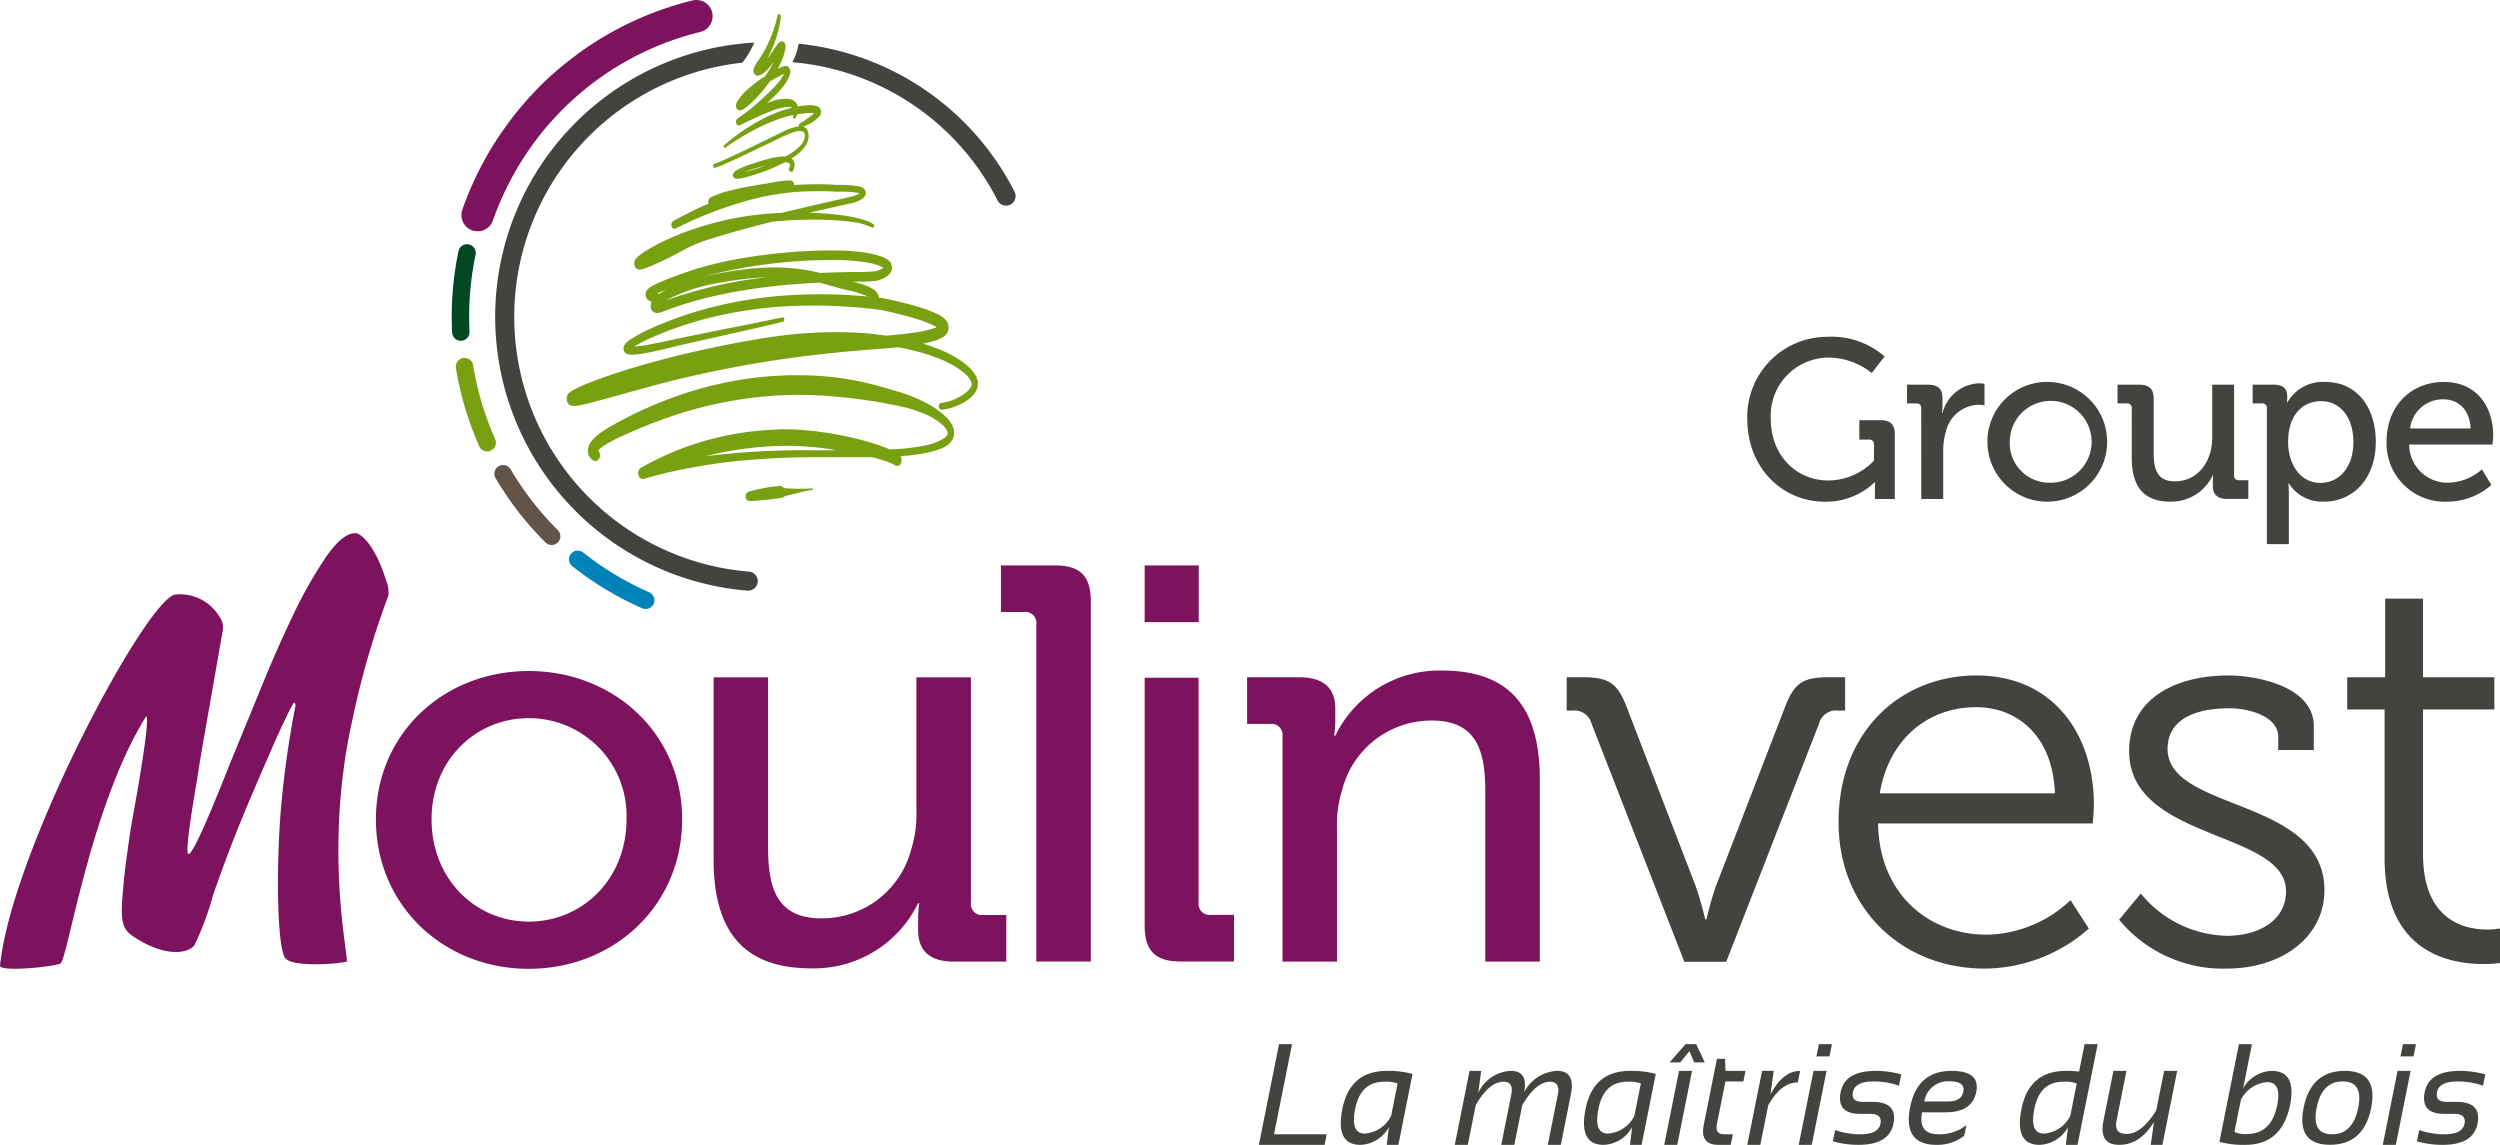 <svg xmlns="http://www.w3.org/2000/svg" width="279.284" height="127.896" viewBox="0 0 279.284 127.896">
  <g id="Moulinvest_groupe" data-name="Moulinvest groupe" transform="translate(-305.859 -98.493)">
    <g id="Groupe_61" data-name="Groupe 61">
      <path id="Tracé_191" data-name="Tracé 191" d="M483.659,179.334a1.994,1.994,0,0,0-2.208-1.455h-.57v-3.732h1.7c3.035,0,3.983.634,5.057,3.478l7.646,19.844c.567,1.579,1.077,3.733,1.077,3.733h.127s.5-2.154,1.07-3.733l7.654-19.844c1.071-2.844,2.016-3.478,4.991-3.478h1.779v3.732h-.7a1.96,1.96,0,0,0-2.212,1.455L498.7,205.941h-4.677Z" fill="#43433f"/>
      <path id="Tracé_192" data-name="Tracé 192" d="M526.666,173.952c8.634,0,13.106,6.651,13.106,14.414,0,.75-.126,2.117-.126,2.117H515.665c.127,7.89,5.655,12.424,12.117,12.424a13.928,13.928,0,0,0,9.383-3.852l2.047,3.17a17.732,17.732,0,0,1-11.62,4.474c-9.253,0-16.339-6.708-16.339-16.342C511.253,180.1,518.272,173.952,526.666,173.952Zm8.759,13.17c-.245-6.457-4.225-9.627-8.826-9.627-5.157,0-9.693,3.357-10.746,9.627Z" fill="#43433f"/>
      <path id="Tracé_193" data-name="Tracé 193" d="M545.018,198.311a12.736,12.736,0,0,0,9.635,4.723c3.477,0,6.586-1.676,6.586-4.973,0-6.833-17.527-5.592-17.527-15.656,0-5.655,4.851-8.453,11.124-8.453,3.172,0,9.508,1.243,9.508,5.657v2.669h-3.977v-1.489c0-2.3-3.357-3.171-5.4-3.171-4.351,0-6.958,1.5-6.958,4.539,0,7.022,17.522,5.4,17.522,15.783,0,5.218-4.726,8.759-10.938,8.759a15.012,15.012,0,0,1-12-5.465Z" fill="#43433f"/>
      <path id="Tracé_194" data-name="Tracé 194" d="M572.25,177.75h-4.173v-3.6h4.236v-8.784h4.233v8.784h7.966v3.6h-7.966v16.183c0,7.456,4.744,8.4,7.144,8.4a7.589,7.589,0,0,0,1.453-.123v3.854a12.386,12.386,0,0,1-1.832.126c-3.664,0-11.061-1.2-11.061-11.818Z" fill="#43433f"/>
    </g>
    <g id="Groupe_66" data-name="Groupe 66">
      <g id="Groupe_62" data-name="Groupe 62">
        <path id="Tracé_195" data-name="Tracé 195" d="M471.789,205.919V186.963c0-4.461-.877-7.975-5.964-7.975a10.285,10.285,0,0,0-10.039,7.785,12.874,12.874,0,0,0-.568,4.264v14.882h-6.085V180.746a1.231,1.231,0,0,0-1.386-1.38h-2.569v-5.213h5.832c2.7,0,4.021,1.2,4.021,3.519v1.194a13.261,13.261,0,0,1-.126,1.816h.126a12.928,12.928,0,0,1,11.929-7.28c7.529,0,10.918,4.079,10.918,12.175v20.342Z" fill="#7d125f"/>
      </g>
      <g id="Groupe_63" data-name="Groupe 63">
        <path id="Tracé_196" data-name="Tracé 196" d="M391.666,174.163v18.952c0,4.458.878,7.972,5.963,7.972a10.3,10.3,0,0,0,10.045-7.781,13.119,13.119,0,0,0,.559-4.27V174.163h6.091v25.17a1.228,1.228,0,0,0,1.379,1.378h2.574v5.208H412.44c-2.7,0-4.013-1.192-4.013-3.513v-1.193a13.94,13.94,0,0,1,.121-1.823h-.121a12.937,12.937,0,0,1-11.929,7.282c-7.532,0-10.921-4.082-10.921-12.179v-20.33Z" fill="#7d125f"/>
      </g>
      <path id="Tracé_197" data-name="Tracé 197" d="M364.928,173.456c9.476,0,17.135,6.967,17.135,16.567,0,9.665-7.659,16.7-17.135,16.7s-17.074-7.031-17.074-16.7C347.854,180.423,355.451,173.456,364.928,173.456Zm0,27.992c6.023,0,10.921-4.772,10.921-11.425a10.9,10.9,0,0,0-10.921-11.3c-5.965,0-10.859,4.71-10.859,11.3C354.069,196.676,358.963,201.448,364.928,201.448Z" fill="#7d125f"/>
      <path id="Tracé_198" data-name="Tracé 198" d="M423.7,161.656h-6.023v5.208h2.572a1.227,1.227,0,0,1,1.381,1.381v37.662h6.088V165.674C427.72,162.847,426.533,161.656,423.7,161.656Z" fill="#7d125f"/>
      <g id="Groupe_64" data-name="Groupe 64">
        <path id="Tracé_199" data-name="Tracé 199" d="M437.749,205.907h5.965v-5.214H441.14a1.23,1.23,0,0,1-1.384-1.38V174.208h-6.024v27.68C433.732,204.712,434.924,205.907,437.749,205.907Z" fill="#7d125f"/>
      </g>
      <g id="Groupe_65" data-name="Groupe 65">
        <path id="Tracé_200" data-name="Tracé 200" d="M325.4,164.915a5.115,5.115,0,0,1,4.937,2.418,2.041,2.041,0,0,1,.417,1.544L328.5,181.723c-.164.956-.363,2.133-.577,3.537s-1.526,8.641-1,8.641c.6,0,3.259-6.674,4.32-9.331s2.268-5.512,3.511-8.591,2.5-5.949,3.769-8.609a49.519,49.519,0,0,1,3.75-6.648c1.229-1.779,2.326-2.672,3.292-2.667.667,0,2.3,1.547,3.418,5.265a3.384,3.384,0,0,1,.269,1.689,94.523,94.523,0,0,0-4.015,13.853c-3.313,14.711-.311,26.947-.661,27.053-.942.274-5.966.657-6.837-.371s-1.1-9.5-.477-16.95a110.826,110.826,0,0,1,1.6-11.227c.038-.2-.025-.327-.174-.377a13.375,13.375,0,0,0-.85,1.616q-.758,1.543-1.77,3.868t-2.25,5.226q-1.233,2.9-2.281,5.635c-.7,1.837-1.32,3.546-1.874,5.151a33.076,33.076,0,0,1-2.06,5.555c-.566.887-3.14,1.576-6.912-.974-1.055-.711-1.4-1.5-1.143-4.509.067-.807.214-2.527.416-3.979s.394-2.986.686-4.585c1.866-10.189,1.744-11.813,1.486-11.4-6.26,10.1-8.745,27.282-9.543,27.547-.835.364-6.536.936-6.738.269C307.133,193.661,322.061,165.652,325.4,164.915Z" fill="#7d125f"/>
      </g>
      <rect id="Rectangle_9" data-name="Rectangle 9" width="6.043" height="6.339" transform="translate(433.732 161.656)" fill="#7d125f"/>
    </g>
    <g id="Groupe_67" data-name="Groupe 67">
      <path id="Tracé_201" data-name="Tracé 201" d="M450.2,215.134l-2.015,10.074h5.886l-.234,1.181h-7.344l2.251-11.255Z" fill="#43433f"/>
      <path id="Tracé_202" data-name="Tracé 202" d="M462.078,226.389h-1.3l.236-1.968a3.8,3.8,0,0,1-3.18,1.968q-2.817,0-2.014-4.023.849-4.242,4.982-4.242a10.452,10.452,0,0,1,2.856.339Zm-.086-6.864a3.947,3.947,0,0,0-1.5-.188q-2.635,0-3.235,3.014-.558,2.778,1.071,2.778a3.549,3.549,0,0,0,2.944-2Z" fill="#43433f"/>
      <path id="Tracé_203" data-name="Tracé 203" d="M468.376,226.389l1.653-8.265h1.3L471,220.58a4.213,4.213,0,0,1,3.636-2.456q1.968,0,1.489,2.393a4.363,4.363,0,0,1,3.691-2.393q2.061,0,1.527,2.66l-1.118,5.605h-1.456l1.118-5.605q.289-1.447-.874-1.447-1.559,0-3.094,2.62l-.889,4.432H473.57l1.118-5.605q.291-1.447-.858-1.447-1.621,0-3.109,2.62l-.889,4.432Z" fill="#43433f"/>
      <path id="Tracé_204" data-name="Tracé 204" d="M489.249,226.389h-1.3l.237-1.968a3.8,3.8,0,0,1-3.18,1.968q-2.817,0-2.015-4.023.851-4.242,4.982-4.242a10.472,10.472,0,0,1,2.858.339Zm-.087-6.864a3.952,3.952,0,0,0-1.495-.188q-2.639,0-3.235,3.014-.56,2.778,1.07,2.778a3.548,3.548,0,0,0,2.944-2Z" fill="#43433f"/>
      <path id="Tracé_205" data-name="Tracé 205" d="M494.884,218.124l-1.653,8.265h-1.455l1.652-8.265Zm-.724-2.99h1.181l.968,2.046h-1.181l-.535-1.26-1.039,1.26h-1.18Z" fill="#43433f"/>
      <path id="Tracé_206" data-name="Tracé 206" d="M497.662,216.786h.913l.047,1.338h2.236l-.236,1.181h-2.008l-.952,4.746q-.228,1.157.772,1.157h1.007l-.236,1.181H497.82q-2.079,0-1.629-2.228Z" fill="#43433f"/>
      <path id="Tracé_207" data-name="Tracé 207" d="M501.054,226.389l1.653-8.265h1.3l-.369,2.629q1.4-2.628,3.32-2.629l-.26,1.291q-1.872,0-3.3,2.542l-.89,4.432Z" fill="#43433f"/>
      <path id="Tracé_208" data-name="Tracé 208" d="M509.91,218.124l-1.653,8.265H506.8l1.653-8.265Zm.6-2.99-.276,1.377h-1.455l.275-1.377Z" fill="#43433f"/>
      <path id="Tracé_209" data-name="Tracé 209" d="M510.617,225.995l.252-1.259a8.657,8.657,0,0,0,2.849.472q1.977,0,2.213-1.181.219-1.1-1.158-1.1h-1.1q-2.676,0-2.187-2.44.471-2.361,3.911-2.361a10.325,10.325,0,0,1,2.857.394L518,219.777a8.606,8.606,0,0,0-2.841-.472q-2.062,0-2.3,1.18-.22,1.1,1.079,1.1h1.1q2.835,0,2.347,2.44-.474,2.363-3.905,2.362A10.4,10.4,0,0,1,510.617,225.995Z" fill="#43433f"/>
      <path id="Tracé_210" data-name="Tracé 210" d="M526.634,220.478q-.456,2.274-3.408,2.274H520.59q-.488,2.456,1.842,2.456a4.861,4.861,0,0,0,3.1-1.023l-.236,1.181a4.869,4.869,0,0,1-3.1,1.023q-3.787,0-2.945-4.227.812-4.038,4.613-4.038Q527.107,218.124,526.634,220.478Zm-5.8,1.062h2.637q1.5,0,1.716-1.086.228-1.164-1.558-1.165A2.675,2.675,0,0,0,520.833,221.54Z" fill="#43433f"/>
      <path id="Tracé_211" data-name="Tracé 211" d="M537.945,226.389h-1.3l.236-1.968a3.8,3.8,0,0,1-3.18,1.968q-2.817,0-2.014-4.023.849-4.242,4.982-4.242a14.112,14.112,0,0,1,1.456.071l.614-3.061H540.2Zm-.087-6.864a3.944,3.944,0,0,0-1.495-.188q-2.637,0-3.236,3.014-.558,2.778,1.071,2.778a3.549,3.549,0,0,0,2.944-2Z" fill="#43433f"/>
      <path id="Tracé_212" data-name="Tracé 212" d="M549.081,218.124l-1.652,8.265h-1.3l.355-2.55q-1.567,2.55-3.873,2.55t-1.771-2.684l1.118-5.581h1.455l-1.116,5.6q-.292,1.449,1.149,1.448,1.644,0,3.289-2.62l.889-4.432Z" fill="#43433f"/>
      <path id="Tracé_213" data-name="Tracé 213" d="M555.977,215.134h1.456l-.992,4.958a3.82,3.82,0,0,1,3.187-1.968q2.819,0,2.063,3.81-.9,4.455-5.014,4.455a10.042,10.042,0,0,1-2.88-.339Zm-.5,9.814a2.818,2.818,0,0,0,1.377.228q2.756,0,3.4-3.219.513-2.572-1.118-2.574a3.548,3.548,0,0,0-2.943,2Z" fill="#43433f"/>
      <path id="Tracé_214" data-name="Tracé 214" d="M563.2,222.256q.825-4.131,4.6-4.132t2.952,4.132q-.827,4.125-4.6,4.125T563.2,222.256Zm3.186,2.952q2.324,0,2.921-2.983.582-2.921-1.74-2.92t-2.9,2.92Q564.059,225.209,566.381,225.208Z" fill="#43433f"/>
      <path id="Tracé_215" data-name="Tracé 215" d="M575.158,218.124l-1.653,8.265h-1.457l1.654-8.265Zm.6-2.99-.275,1.377h-1.457l.276-1.377Z" fill="#43433f"/>
      <path id="Tracé_216" data-name="Tracé 216" d="M575.866,225.995l.252-1.259a8.653,8.653,0,0,0,2.849.472c1.316,0,2.055-.394,2.211-1.181q.222-1.1-1.157-1.1h-1.1q-2.676,0-2.189-2.44.473-2.361,3.912-2.361a10.337,10.337,0,0,1,2.858.394l-.253,1.259a8.606,8.606,0,0,0-2.841-.472q-2.061,0-2.3,1.18-.221,1.1,1.078,1.1h1.1q2.833,0,2.346,2.44-.473,2.363-3.9,2.362A10.388,10.388,0,0,1,575.866,225.995Z" fill="#43433f"/>
    </g>
    <path id="Tracé_217" data-name="Tracé 217" d="M385.416,99.87a1.808,1.808,0,0,0-1.758-1.377,1.889,1.889,0,0,0-.431.051,36.34,36.34,0,0,0-8.7,3.357l-.088.05a36.624,36.624,0,0,0-3.3,2.036l-.1.059c-.039.026-.079.059-.119.087l-.2.145-.271.188c-.062.049-.121.1-.176.152a36.044,36.044,0,0,0-2.906,2.372l-.085.07c-.5.456-1.01.955-1.563,1.527a36.285,36.285,0,0,0-3.917,4.842,1.143,1.143,0,0,0-.121.157c-.058.084-.113.171-.168.259l-.139.21c-.035.048-.067.092-.1.144a.88.88,0,0,0-.052.093,36.442,36.442,0,0,0-3.716,7.63,1.81,1.81,0,0,0,1.113,2.305,1.774,1.774,0,0,0,.6.1,1.808,1.808,0,0,0,1.709-1.214,33.355,33.355,0,0,1,5.934-10.389l.051-.055a32.719,32.719,0,0,1,13-9.284l.107-.043a33.437,33.437,0,0,1,4.072-1.279A1.816,1.816,0,0,0,385.416,99.87Z" fill="#7d125f"/>
    <path id="Tracé_218" data-name="Tracé 218" d="M357.352,136.565a.976.976,0,0,1-.985-.929q-.031-.624-.041-1.255a35.62,35.62,0,0,1,.754-7.831.975.975,0,0,1,1.909.4,33.709,33.709,0,0,0-.715,7.4c.007.4.021.79.038,1.185a.974.974,0,0,1-.923,1.022A.114.114,0,0,1,357.352,136.565Z" fill="#034824"/>
    <path id="Tracé_219" data-name="Tracé 219" d="M360.3,148.919a.982.982,0,0,1-.909-.581,35.742,35.742,0,0,1-2.6-8.727.974.974,0,1,1,1.923-.317,33.75,33.75,0,0,0,2.461,8.254.971.971,0,0,1-.494,1.286A.945.945,0,0,1,360.3,148.919Z" fill="#78a011"/>
    <path id="Tracé_220" data-name="Tracé 220" d="M367.5,159.377a.979.979,0,0,1-.7-.283,35.4,35.4,0,0,1-5.588-7.2.975.975,0,0,1,1.682-.986,33.377,33.377,0,0,0,5.279,6.8.975.975,0,0,1,.006,1.379A.987.987,0,0,1,367.5,159.377Z" fill="#645448"/>
    <path id="Tracé_221" data-name="Tracé 221" d="M378.005,166.525a1,1,0,0,1-.407-.08,35.877,35.877,0,0,1-5.765-3.2c-.693-.474-1.38-.978-2.035-1.5a.974.974,0,1,1,1.207-1.53c.622.493,1.268.971,1.926,1.417a34.041,34.041,0,0,0,5.454,3.029.974.974,0,0,1-.38,1.865Z" fill="#0083b8"/>
    <g id="Groupe_68" data-name="Groupe 68">
      <path id="Tracé_222" data-name="Tracé 222" d="M389.523,162.35a28.558,28.558,0,0,1-.73-56.854,9.957,9.957,0,0,0,1.33-2.247,30.69,30.69,0,0,0-.773,61.227h.087a1.065,1.065,0,0,0,.086-2.127Z" fill="#43433f"/>
      <path id="Tracé_223" data-name="Tracé 223" d="M419.2,119.914a30.521,30.521,0,0,0-24.114-16.538,7.677,7.677,0,0,1-.7,2.065A28.417,28.417,0,0,1,417.3,120.885a1.066,1.066,0,0,0,1.9-.971Z" fill="#43433f"/>
    </g>
    <g id="Groupe_69" data-name="Groupe 69">
      <path id="Tracé_224" data-name="Tracé 224" d="M385.746,117.241c1.131-.4,2.2-.928,3.286-1.432l3.232-1.55c.549-.252,1.07-.546,1.611-.76a5.255,5.255,0,0,1,.811-.286,1.673,1.673,0,0,1,.773-.056c.236.071.315.209.306.511a1.325,1.325,0,0,1-.079.44,1.65,1.65,0,0,1-.2.39,4.915,4.915,0,0,1-1.355,1.18c-.181.106-.364.2-.548.305-.113-.007-.23-.007-.348-.007a8.389,8.389,0,0,0-1.747.323c-.567.16-1.125.327-1.688.517a9.753,9.753,0,0,0-1.682.706,1.279,1.279,0,0,0-.22.173.5.5,0,0,0-.153.259.448.448,0,0,0,.082.372.37.37,0,0,0,.129.091,1.089,1.089,0,0,0,.53.026,6.7,6.7,0,0,0,.871-.2c.569-.153,1.13-.335,1.686-.533a19.532,19.532,0,0,0,2.508-1.093,1.014,1.014,0,0,1,.442.11c.1.057.129.1.129.157a.628.628,0,0,1-.067.288l-.014.019v.009a.371.371,0,0,0,.075.449.22.22,0,0,0,.343-.1,1.336,1.336,0,0,0,.151-.763.86.86,0,0,0-.155-.421.778.778,0,0,0-.177-.166l.042-.025a5.321,5.321,0,0,0,1.48-1.309,2.221,2.221,0,0,0,.274-.525,2.146,2.146,0,0,0,.121-.645,1.3,1.3,0,0,0-.161-.705.755.755,0,0,0-.437-.342,6.373,6.373,0,0,0,1.368-.751,2.052,2.052,0,0,0,.394-.366.845.845,0,0,0,.207-.4.745.745,0,0,0-.05-.444.635.635,0,0,0-.2-.232,1.223,1.223,0,0,0-.533-.181c-.158-.016-.31-.031-.457-.031a9.268,9.268,0,0,0-1.343.143l-.023-.071-.005-.017-.008-.012v0h0l0-.024-.022-.059a1.145,1.145,0,0,0-.529-.541,1.534,1.534,0,0,0-.556-.134,5.2,5.2,0,0,0-1.985.36l-.3.123.223-.2a18.187,18.187,0,0,0,1.5-1.563,5.641,5.641,0,0,0,.655-1,1.949,1.949,0,0,0,.132-.323,1.121,1.121,0,0,0,.078-.5.681.681,0,0,0-.157-.408.505.505,0,0,0-.272-.146,1.053,1.053,0,0,0-.348.032,3.506,3.506,0,0,0-.491.214l-.13.073a8.985,8.985,0,0,0,.461-.963,5.7,5.7,0,0,0,.378-1.26,1.242,1.242,0,0,0,.024-.217V103.7a.886.886,0,0,0-.006-.128.511.511,0,0,1-.013-.057c-.006-.032-.013-.07-.022-.1a.721.721,0,0,0-.045-.1.652.652,0,0,0-.1-.126.332.332,0,0,0-.236-.08.305.305,0,0,0-.128.03.49.49,0,0,0-.128.08,1.672,1.672,0,0,0-.138.128c-.14.167-.247.319-.359.474l-.628.914c-.094.133-.2.266-.293.4.035-.065.073-.116.112-.18a12.74,12.74,0,0,0,.933-2.2,10.655,10.655,0,0,0,.526-2.421.251.251,0,0,0-.132-.249c-.1-.035-.2.035-.219.162l-.007.016a15.427,15.427,0,0,1-1.638,4.188c-.189.316-.376.6-.593.9a4.576,4.576,0,0,0-.33.543c-.024.057-.05.117-.079.194a1.053,1.053,0,0,0-.046.374.636.636,0,0,0,.147.355.422.422,0,0,0,.229.125.462.462,0,0,0,.245-.022,1.587,1.587,0,0,0,.518-.289,1.913,1.913,0,0,0,.224-.177l.11-.1.1-.1a8.278,8.278,0,0,0,.713-.9l.017-.025c-.078.157-.153.308-.233.451a14.066,14.066,0,0,1-.781,1.23,14.065,14.065,0,0,0-1.457,1.048,7.947,7.947,0,0,0-1.549,1.6,1.784,1.784,0,0,0-.177.337.833.833,0,0,0-.047.151.475.475,0,0,0-.018.111.911.911,0,0,0,.015.195.474.474,0,0,0,.27.349.528.528,0,0,0,.116.027h.076a1.1,1.1,0,0,0,.327-.126,1.775,1.775,0,0,0,.239-.16,8.4,8.4,0,0,0,.819-.7,16.223,16.223,0,0,0,1.919-2.242c.269-.166.545-.333.819-.477l.429-.229c.12-.062.226-.109.326-.149-.011.025-.018.044-.031.071a5.285,5.285,0,0,1-.554.851,16.677,16.677,0,0,1-1.447,1.491,24.231,24.231,0,0,1-3.134,2.571h0a.463.463,0,0,0-.174.515c.067.21.245.321.407.242l.038-.02,1.763-.841c.586-.267,1.177-.526,1.773-.745a6.368,6.368,0,0,1,1.753-.442.985.985,0,0,1,.53.087,14.1,14.1,0,0,0-1.436.431,17.732,17.732,0,0,0-3.2,1.584,20.643,20.643,0,0,0-2.961,2.175.181.181,0,0,0-.033.208.1.1,0,0,0,.162.06h0a27.425,27.425,0,0,1,3.026-1.876,21.907,21.907,0,0,1,3.16-1.393,10.644,10.644,0,0,1,1.414-.376c-.01.046-.018.084-.031.125l-.01.028a.267.267,0,0,0,.045.216.135.135,0,0,0,.221-.022,1.817,1.817,0,0,0,.2-.426,12.662,12.662,0,0,1,1.418-.144c.138,0,.271,0,.395.011l.079.01c-.049.049-.1.1-.155.145a11.519,11.519,0,0,1-1.441,1.008l-.006,0a.284.284,0,0,0-.1.3.054.054,0,0,0,.017.031,3.1,3.1,0,0,0-.512.09,6.343,6.343,0,0,0-.858.3c-.554.237-1.094.532-1.625.783l-3.221,1.571c-1.083.5-2.158,1.039-3.244,1.434l-.01,0a.239.239,0,0,0-.121.29C385.55,117.2,385.654,117.273,385.746,117.241Zm5.172-.092c-.547.192-1.1.369-1.661.522l-.206.047c.287-.111.58-.213.865-.311.519-.169,1.039-.322,1.556-.465C391.288,117.013,391.1,117.085,390.918,117.149Zm-.207-10.715Z" fill="#78a011"/>
      <path id="Tracé_225" data-name="Tracé 225" d="M376.942,128.477a.4.4,0,0,0,.143.092.3.3,0,0,0,.087.024c.026.006.047.009.063.014a.641.641,0,0,0,.153,0,1.7,1.7,0,0,0,.355-.084c.209-.063.4-.133.592-.211.763-.31,1.494-.655,2.226-1.008l2.124-1.117a13.821,13.821,0,0,1,2.206-.9c.752-.241,1.505-.468,2.259-.691q2.463-.7,4.932-1.327c.679-.07,1.365-.123,2.039-.166a45.911,45.911,0,0,1,4.633-.025c.769.038,1.543.105,2.3.217a6.942,6.942,0,0,1,2.216.616h.009c.08.043.169,0,.21-.1a.25.25,0,0,0-.073-.286,4.562,4.562,0,0,0-1.138-.5c-.391-.117-.776-.21-1.167-.29-.776-.15-1.552-.255-2.334-.329-.833-.076-1.674-.132-2.505-.159l4.586-1.027a4.1,4.1,0,0,0,1.183-.421,1.244,1.244,0,0,0,.311-.246.744.744,0,0,0,.172-.243.718.718,0,0,0-.009-.544.773.773,0,0,0-.4-.354,2.174,2.174,0,0,0-.323-.113,13.91,13.91,0,0,0-2.368-.147,36.21,36.21,0,0,0-4.682,0,1.661,1.661,0,0,0-.187.012c0-.012.006-.033.006-.051a.446.446,0,0,0-.391-.474c-.008,0-.013.006-.017,0h0v.006a15.057,15.057,0,0,0-2.563.337q-.954.14-1.908.315c-.751.139-1.49.286-2.23.48a10.869,10.869,0,0,0-2.224.776h0a.539.539,0,0,0-.217.632c0,.015.018.027.022.042-.269.118-.536.231-.8.356-1.059.494-2.1,1.012-3.148,1.59v.005h0a.021.021,0,0,0-.015.007.509.509,0,0,0-.188.579c.078.232.277.35.454.257a43.26,43.26,0,0,1,8.867-3.341,29.634,29.634,0,0,1,4.581-.747,36.994,36.994,0,0,1,4.627-.022,13.234,13.234,0,0,1,2.28.117c.068.022.129.036.184.06-.019.016-.05.032-.068.046a3.586,3.586,0,0,1-1.056.372l-4.581,1.055q-1.5.351-2.992.716c-1.257.054-2.51.162-3.757.337-.784.113-1.554.244-2.337.422s-1.532.369-2.3.6a31.058,31.058,0,0,0-4.52,1.672,18.639,18.639,0,0,0-2.193,1.181,5.858,5.858,0,0,0-1.113.826,1.491,1.491,0,0,0-.107.139,1.185,1.185,0,0,0-.083.157.858.858,0,0,0-.019.574A.592.592,0,0,0,376.942,128.477Z" fill="#78a011"/>
      <path id="Tracé_226" data-name="Tracé 226" d="M412.032,145.644a4.1,4.1,0,0,0-.519-.6,10.078,10.078,0,0,0-2.234-1.561,15.77,15.77,0,0,0-2.379-1.012c-.8-.257-1.59-.491-2.391-.718s-1.61-.435-2.417-.611-1.629-.315-2.445-.428-1.643-.189-2.468-.239-1.645-.064-2.465-.064a40.377,40.377,0,0,0-4.928.327,41.639,41.639,0,0,0-9.656,2.5,43.54,43.54,0,0,0-4.635,2.112c-.758.4-1.507.8-2.274,1.3a6.435,6.435,0,0,0-1.125.936,2.448,2.448,0,0,0-.278.364,1.762,1.762,0,0,0-.259.609,1.407,1.407,0,0,0-.013.5,1.29,1.29,0,0,0,.168.471.948.948,0,0,0,.239.267.873.873,0,0,0,.262.163c.267.119.555-.068.642-.412a.78.78,0,0,0-.174-.733.784.784,0,0,1,.114-.118,5.7,5.7,0,0,1,.947-.673c.7-.407,1.461-.748,2.217-1.092,1.513-.675,3.043-1.291,4.585-1.821a45.827,45.827,0,0,1,9.409-2.191,43.84,43.84,0,0,1,4.772-.312c.8-.007,1.59.011,2.388.054.8.027,1.6.091,2.389.166s1.593.156,2.385.267,1.591.221,2.39.367,1.6.3,2.379.473a12.977,12.977,0,0,1,2.3.719,7.7,7.7,0,0,1,2.1,1.23,1.992,1.992,0,0,1,.651.876.431.431,0,0,1-.049.336,1.339,1.339,0,0,1-.358.37,6.454,6.454,0,0,1-2.219.813,21.112,21.112,0,0,1-2.381.336c-.473.039-.947.065-1.421.089-.258-.112-.514-.212-.766-.308q-.9-.325-1.8-.591-1.8-.49-3.618-.82c-1.211-.211-2.434-.369-3.658-.458q-.93-.073-1.848-.078c-.318-.007-.624.006-.937.021l-.914.057a32.643,32.643,0,0,0-14.257,4.211h0l-.018.008a.724.724,0,0,0-.3.763c.067.351.335.571.614.49a46.4,46.4,0,0,1,4.739-1.15c1.588-.305,3.19-.578,4.8-.756a89.034,89.034,0,0,1,9.68-.527h4.861c.453,0,.908,0,1.366,0,.338.08.667.164,1,.263.289.083.571.172.845.276a3,3,0,0,1,.741.348l.008.005a.451.451,0,0,0,.679-.223.813.813,0,0,0-.049-.782c.1,0,.194-.014.284-.021a19.964,19.964,0,0,0,2.449-.317,11.823,11.823,0,0,0,1.22-.3,4.216,4.216,0,0,0,1.229-.547,1.851,1.851,0,0,0,.587-.595,1.459,1.459,0,0,0,.2-.525,1.677,1.677,0,0,0,0-.612A2.422,2.422,0,0,0,412.032,145.644Zm-39.5,3.056c-.007-.008,0-.011,0,0s.008.007.008.01S372.531,148.7,372.531,148.7Zm0,.014c.008,0,.008,0,.008,0l.007.007C372.543,148.721,372.539,148.714,372.535,148.714Zm12.2.733a37.355,37.355,0,0,1,7.079-1.087,31.766,31.766,0,0,1,7.117.368c.135.018.264.046.4.068-.777-.005-1.55-.005-2.333,0A90.819,90.819,0,0,0,384.735,149.447Z" fill="#78a011"/>
      <path id="Tracé_227" data-name="Tracé 227" d="M415.105,141.382v-.051c0-.036-.014-.184-.026-.273a2.309,2.309,0,0,0-.359-.82,3.547,3.547,0,0,0-.464-.578,7.118,7.118,0,0,0-1.024-.851,12.509,12.509,0,0,0-2.188-1.184c-.689-.285-1.389-.539-2.09-.752a11.185,11.185,0,0,0,1.551-.391,3.607,3.607,0,0,0,.618-.285,1.4,1.4,0,0,0,.357-.27,1.169,1.169,0,0,0,.352-.848,1.257,1.257,0,0,0-.123-.539,1.306,1.306,0,0,0-.18-.28,2.388,2.388,0,0,0-.332-.311,3.953,3.953,0,0,0-.6-.36,14.912,14.912,0,0,0-2.292-.858c-.761-.228-1.527-.419-2.286-.6l-1.15-.252-.283-.063-.184-.032-.134-.015-.209-.026a1.291,1.291,0,0,0-.1-.331c-.234-.5-.82-.961-2.809-1.454.148,0,.3-.007.431-.01a13.012,13.012,0,0,0,2.248-.1c.778-.218,1.7-.645,1.675-1.486-.02-.784-.782-1.233-2.713-1.6-3.715-.716-13.833-.146-20.188,2.112-4.273,1.512-4.648,1.881-4.622,2.564.016.426.266.635.677.78a2.237,2.237,0,0,0-.083.21.912.912,0,0,0,.127.764.7.7,0,0,0,.583.261,1.664,1.664,0,0,0,.586-.128c5.965-2.352,12.751-3.034,17.536-3.254.529.133,1.005.27,1.455.4.52.145,1.008.287,1.479.393a11.663,11.663,0,0,1,2.474.758,54.913,54.913,0,0,0-8.42-.169,47.3,47.3,0,0,0-9.22,1.414,41.382,41.382,0,0,0-4.509,1.45c-.739.284-1.476.59-2.213.926a15.422,15.422,0,0,0-2.171,1.172,2.389,2.389,0,0,0-.561.485.831.831,0,0,0-.178.338.787.787,0,0,0,.006.425.592.592,0,0,0,.192.279.9.9,0,0,0,.435.161,5.008,5.008,0,0,0,1.22-.072c.782-.11,1.546-.273,2.3-.45,1.517-.37,3.024-.72,4.536-1.061,3.034-.688,6.059-1.34,9.089-2.08a.25.25,0,0,0,.153-.289c-.017-.13-.117-.226-.221-.2h-.005c-3.026.647-6.074,1.214-9.108,1.84-1.52.308-3.045.626-4.558.957-.752.156-1.509.3-2.259.4-.2.019-.4.04-.6.047a15.747,15.747,0,0,1,1.977-1.005c.722-.322,1.448-.612,2.182-.885a41.047,41.047,0,0,1,4.451-1.36,47.173,47.173,0,0,1,9.1-1.271,57.919,57.919,0,0,1,9.155.365l.57.067.143.017.11.03.284.056,1.128.257c.753.179,1.5.377,2.241.6a13.988,13.988,0,0,1,2.134.813,2.385,2.385,0,0,1,.294.173c-.092.038-.189.075-.286.11a13.5,13.5,0,0,1-2.194.483c-.753.111-1.513.194-2.276.267-.3.031-.594.051-.89.078-1.01-.146-2.007-.252-3.01-.323a48.8,48.8,0,0,0-9.286.4c-3.083.431-6.119,1.035-9.162,1.719-3.041.7-6.068,1.514-9.058,2.512-.749.254-1.5.514-2.24.8a17.152,17.152,0,0,0-2.253,1,2.357,2.357,0,0,0-.33.224,1.491,1.491,0,0,0-.129.128.754.754,0,0,0-.117.174.968.968,0,0,0-.07.648.731.731,0,0,0,.316.471.468.468,0,0,0,.152.066.512.512,0,0,0,.158.03,2.865,2.865,0,0,0,.685-.054c.407-.064.786-.157,1.173-.256.764-.19,1.517-.4,2.266-.6,3.012-.836,6.006-1.692,9.022-2.383s6.048-1.273,9.089-1.746,6.1-.825,9.161-1.1c1.527-.134,3.06-.227,4.61-.381.108-.009.219-.023.325-.033a23.444,23.444,0,0,1,4.652,1.283,12.013,12.013,0,0,1,2.087,1.075,6.347,6.347,0,0,1,.921.741,2.071,2.071,0,0,1,.591.911.547.547,0,0,1-.046.374,1.762,1.762,0,0,1-.31.429,4.4,4.4,0,0,1-.928.684,5.425,5.425,0,0,1-2.106.72l-.01,0a.393.393,0,0,0,.021.756,4.089,4.089,0,0,0,1.214-.237,6.916,6.916,0,0,0,1.135-.483,4.929,4.929,0,0,0,1.074-.769,2.511,2.511,0,0,0,.479-.643,1.423,1.423,0,0,0,.152-.491c.007-.047.011-.1.018-.143ZM379.5,131.332c-.06-.015-.126-.033-.2-.05.246-.12.592-.281,1.072-.466A5.914,5.914,0,0,0,379.5,131.332Zm.737.729a19.428,19.428,0,0,1,6.346-2.029,33.349,33.349,0,0,1,4.94-.566A49.507,49.507,0,0,0,380.234,132.061Zm17.244-3.075c-2.347-.578-5.594-1.016-11.011-.017-.935.174-1.81.369-2.61.581a56.319,56.319,0,0,1,14.594-2.006,23.124,23.124,0,0,1,4.224.27,5.757,5.757,0,0,1,1.887.581,2.954,2.954,0,0,1-.9.395,16.78,16.78,0,0,1-2.082.084C400.526,128.888,399.123,128.908,397.478,128.986Z" fill="#78a011"/>
      <path id="Tracé_228" data-name="Tracé 228" d="M396.623,153.055c-.6.038-1.186.046-1.789.038l-.892-.039a3.24,3.24,0,0,1-.447-.039c-.153-.05-.316-.259-.461-.241-.6.056-1.183.125-1.77.234l-.876.176c-.291.076-.582.137-.866.234l-.059.02a.515.515,0,0,0-.3.528.471.471,0,0,0,.424.507l.889-.053.88-.078c.6-.065,1.178-.149,1.769-.216a2.738,2.738,0,0,0,.432-.207,4.123,4.123,0,0,1,.438-.11l.876-.216c.584-.146,1.165-.3,1.748-.382h.008c.031,0,.052-.043.052-.079S396.654,153.055,396.623,153.055Z" fill="#78a011"/>
    </g>
    <g id="Groupe_70" data-name="Groupe 70">
      <path id="Tracé_229" data-name="Tracé 229" d="M510.037,136.116a9.038,9.038,0,0,1,6.359,2.2l-1.438,1.842a7.828,7.828,0,0,0-4.87-1.716,6.487,6.487,0,0,0-6.409,6.814c0,4.138,2.851,6.913,6.459,6.913a7.093,7.093,0,0,0,5.073-2.22v-1.792a.505.505,0,0,0-.555-.555h-1.085v-2.17h2.346c1.135,0,1.615.479,1.615,1.615v7.191h-2.221v-1.11c0-.379.026-.756.026-.756h-.051a7.894,7.894,0,0,1-5.551,2.169c-4.744,0-8.681-3.735-8.681-9.285a8.927,8.927,0,0,1,8.983-9.135" fill="#43433f"/>
      <path id="Tracé_230" data-name="Tracé 230" d="M520.486,144.115a.494.494,0,0,0-.555-.556H518.9v-2.093h2.322c1.11,0,1.64.453,1.64,1.488v.807a7.5,7.5,0,0,1-.05.884h.05a4.388,4.388,0,0,1,4.037-3.331,4.893,4.893,0,0,1,.656.051v2.422a3.613,3.613,0,0,0-.732-.076,3.872,3.872,0,0,0-3.582,3,7.725,7.725,0,0,0-.3,2.3v5.224h-2.448Z" fill="#43433f"/>
      <path id="Tracé_231" data-name="Tracé 231" d="M534.744,141.162a6.689,6.689,0,1,1-6.864,6.662,6.661,6.661,0,0,1,6.864-6.662m0,11.254a4.572,4.572,0,1,0-4.366-4.592,4.41,4.41,0,0,0,4.366,4.592" fill="#43433f"/>
      <path id="Tracé_232" data-name="Tracé 232" d="M544.005,144.115a.494.494,0,0,0-.554-.556h-1.036v-2.093h2.4c1.161,0,1.64.478,1.64,1.563v6.056c0,1.767.353,3.18,2.372,3.18,2.624,0,4.164-2.3,4.164-4.82v-5.979h2.447v10.118a.5.5,0,0,0,.555.556h1.035v2.094h-2.347c-1.085,0-1.615-.5-1.615-1.414v-.479c0-.4.025-.732.025-.732h-.05a5.118,5.118,0,0,1-4.693,2.927c-2.876,0-4.341-1.514-4.341-4.895Z" fill="#43433f"/>
      <path id="Tracé_233" data-name="Tracé 233" d="M559.1,144.114a.494.494,0,0,0-.555-.555h-1.034v-2.094h2.3c1.134,0,1.563.479,1.563,1.287,0,.379-.025.681-.025.681h.051a4.559,4.559,0,0,1,4.239-2.271c3.432,0,5.627,2.726,5.627,6.687,0,4.063-2.473,6.687-5.8,6.687a4.408,4.408,0,0,1-3.912-2.044h-.05s.05.455.05,1.11v5.679H559.1Zm5.981,8.328c2.019,0,3.684-1.665,3.684-4.567,0-2.776-1.489-4.568-3.608-4.568-1.893,0-3.685,1.337-3.685,4.593,0,2.27,1.237,4.542,3.609,4.542" fill="#43433f"/>
      <path id="Tracé_234" data-name="Tracé 234" d="M578.881,141.162c3.583,0,5.5,2.675,5.5,5.981,0,.328-.076,1.009-.076,1.009h-9.311a4.276,4.276,0,0,0,4.391,4.264,5.871,5.871,0,0,0,3.734-1.488l1.06,1.741a7.473,7.473,0,0,1-4.921,1.868,6.509,6.509,0,0,1-6.787-6.688c0-4.062,2.776-6.687,6.409-6.687m2.977,5.2c-.076-2.12-1.412-3.256-3-3.256a3.678,3.678,0,0,0-3.76,3.256Z" fill="#43433f"/>
    </g>
  </g>
</svg>
